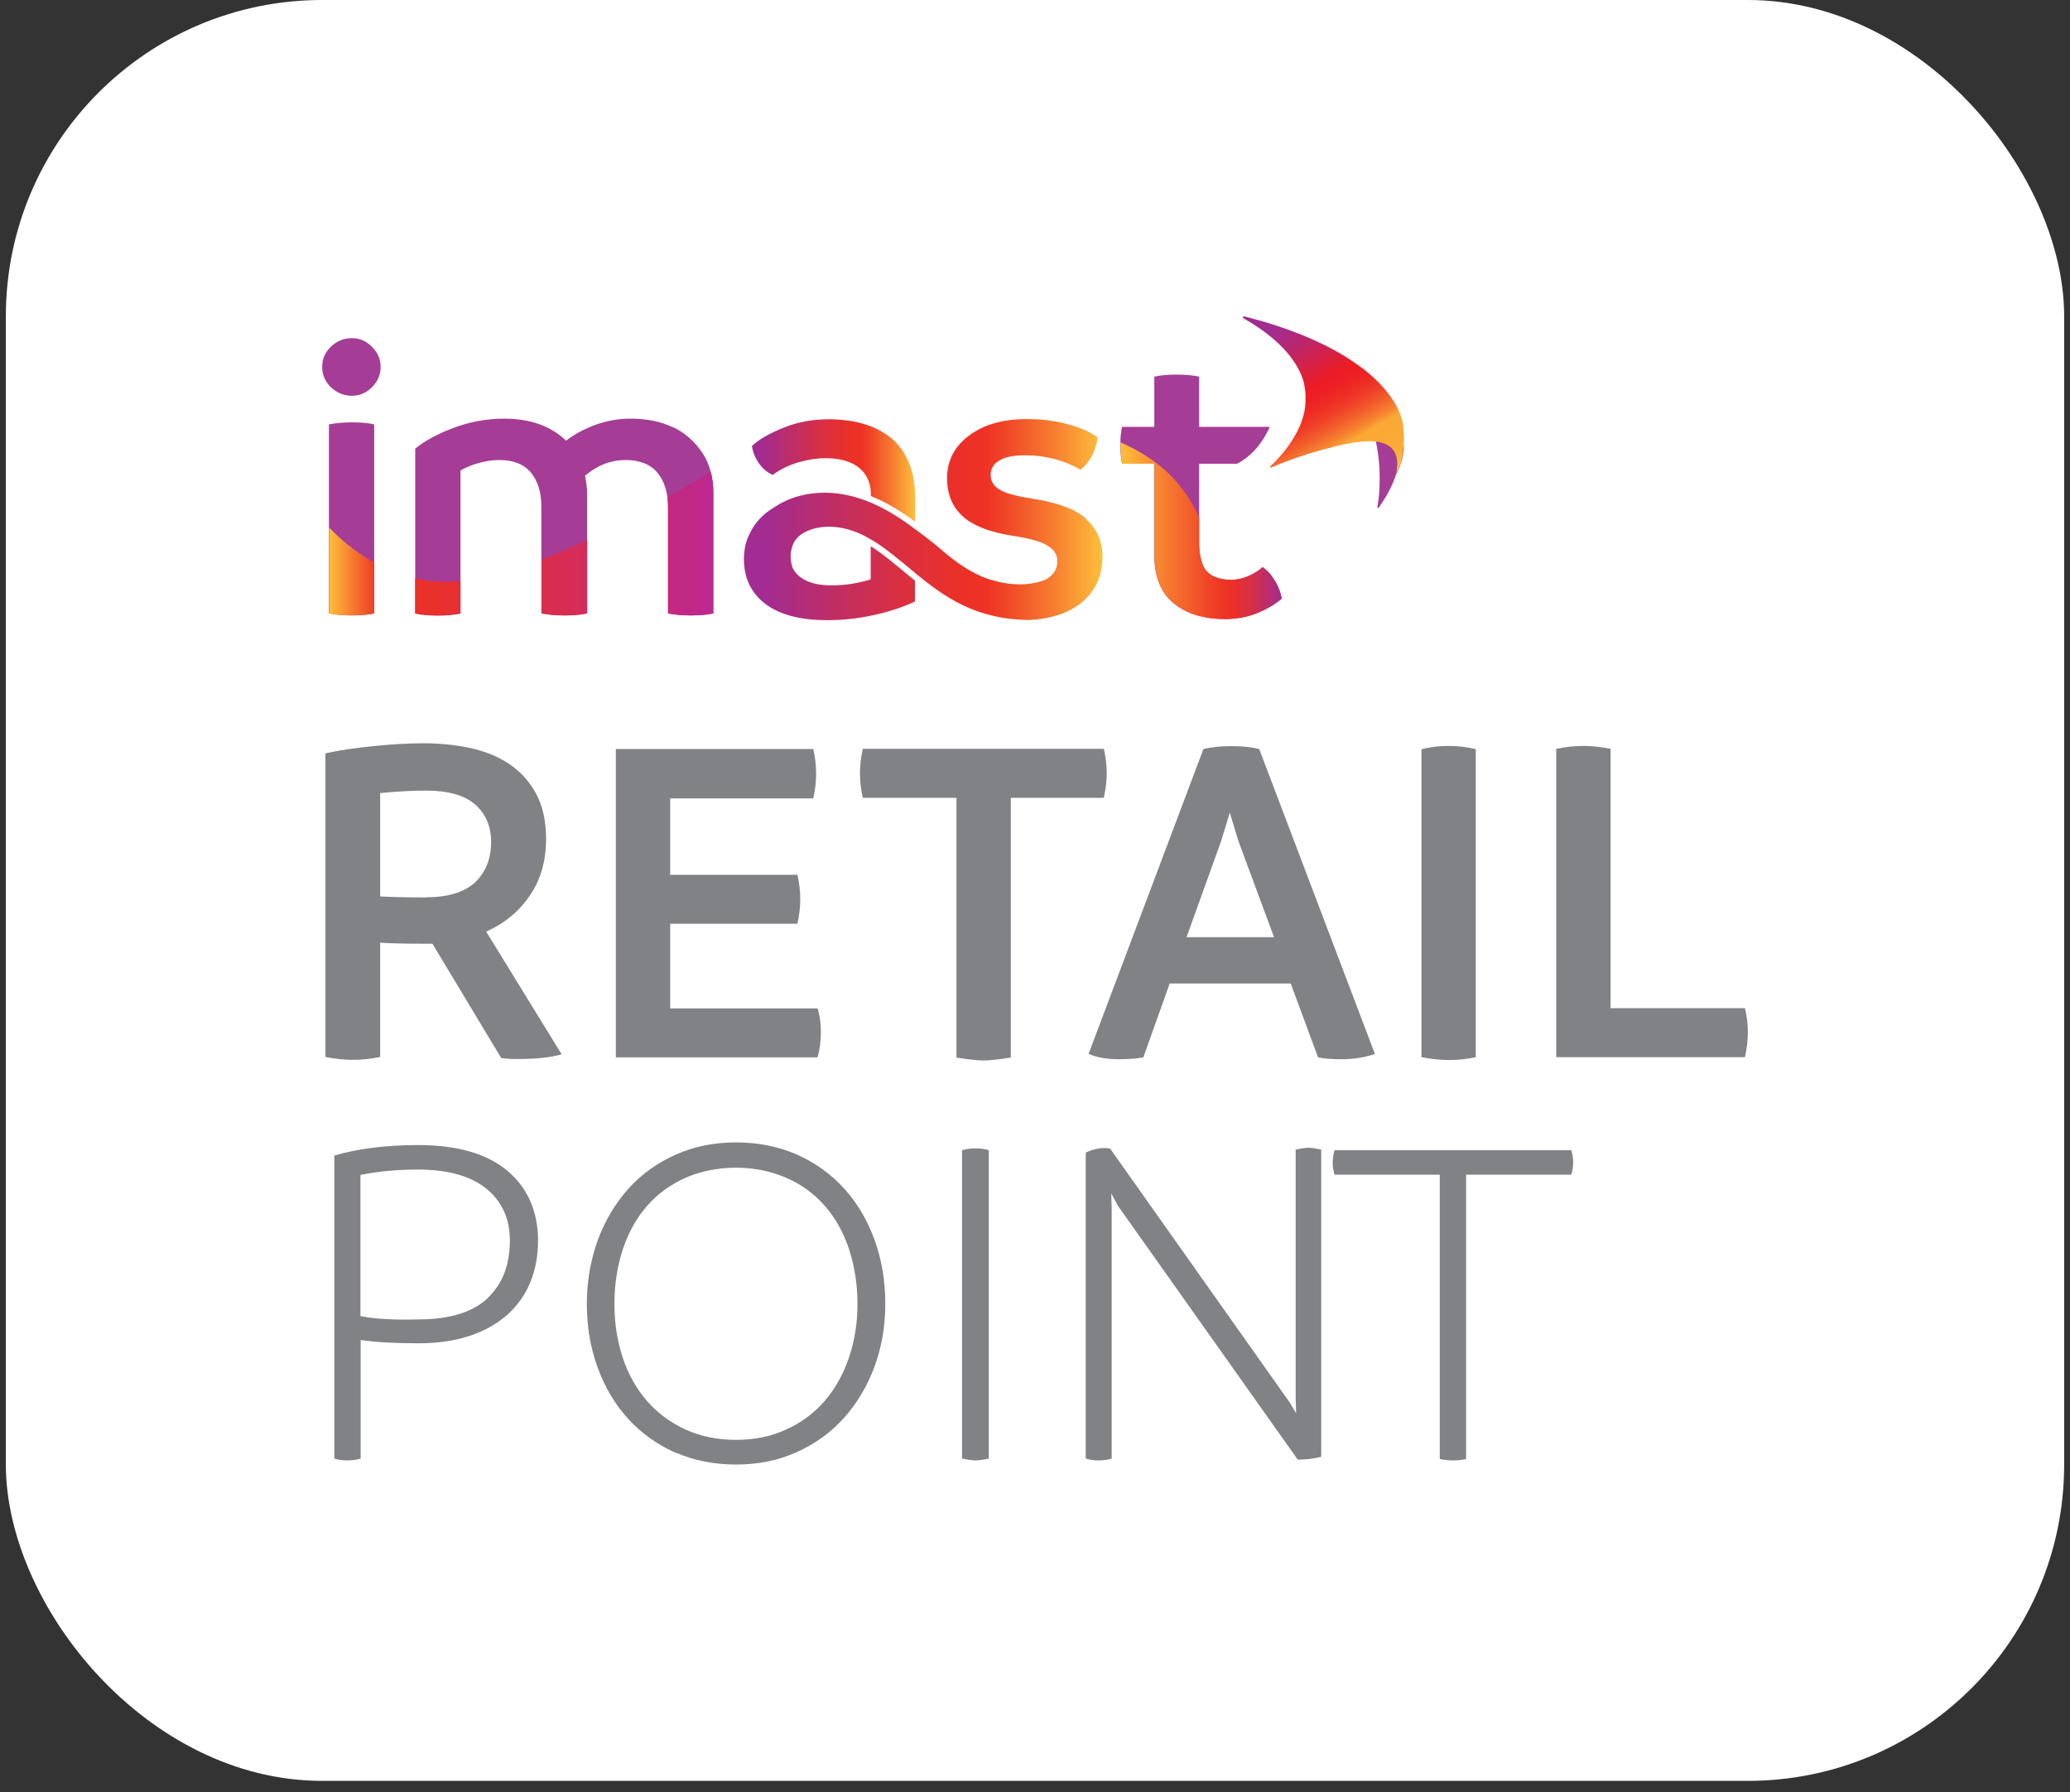 <svg width="134" height="116" viewBox="0 0 134 116" fill="none" xmlns="http://www.w3.org/2000/svg">
<rect x="0" y="0" width="134" height="116" fill="#333333" stroke="none"/>
<rect x="0.379" width="133.243" height="115.27" rx="20.475" fill="white"/>
<path d="M81.73 36.704C81.517 36.917 81.224 37.103 80.837 37.277C80.451 37.45 80.065 37.53 79.692 37.53C79.212 37.53 78.799 37.437 78.479 37.263C78.146 37.077 77.933 36.81 77.813 36.437C77.693 36.064 77.626 35.678 77.626 35.265V30.015H80.078C80.971 29.562 81.73 28.696 82.196 27.63H77.626V24.379C77.253 24.299 76.774 24.246 76.201 24.246C75.628 24.246 75.135 24.286 74.722 24.379V27.63H72.63C72.563 27.977 72.523 28.363 72.523 28.79C72.523 29.256 72.563 29.655 72.63 30.002H74.722V35.918C74.722 37.317 75.135 38.356 75.961 39.035C76.787 39.715 77.906 40.061 79.292 40.061C80.051 40.061 80.744 39.928 81.37 39.675C81.996 39.422 82.529 39.102 82.956 38.742C82.903 38.369 82.756 37.969 82.516 37.583C82.276 37.183 82.01 36.89 81.717 36.704H81.73Z" fill="#A53D96"/>
<path d="M81.732 36.703C81.519 36.917 81.226 37.103 80.84 37.276C80.453 37.45 80.067 37.53 79.694 37.53C79.214 37.53 78.801 37.436 78.481 37.263C78.148 37.077 77.935 36.81 77.815 36.437C77.695 36.064 77.629 35.678 77.629 35.265V33.506C77.296 32.76 76.829 31.947 76.15 31.174C75.15 30.015 73.832 29.202 72.539 28.629C72.539 28.683 72.539 28.749 72.539 28.803C72.539 29.269 72.579 29.669 72.646 30.015H74.737V35.931C74.737 37.33 75.15 38.369 75.977 39.048C76.803 39.728 77.922 40.074 79.308 40.074C80.067 40.074 80.76 39.941 81.386 39.688C82.012 39.435 82.545 39.115 82.972 38.755C82.918 38.382 82.772 37.983 82.532 37.596C82.292 37.197 82.025 36.903 81.732 36.717V36.703Z" fill="url(#paint0_linear_1635_19574)"/>
<path d="M21.428 25.072C21.055 24.712 20.855 24.273 20.855 23.753C20.855 23.233 21.042 22.794 21.428 22.434C21.801 22.074 22.254 21.888 22.774 21.888C23.294 21.888 23.707 22.074 24.08 22.447C24.453 22.82 24.639 23.247 24.639 23.753C24.639 24.259 24.453 24.686 24.08 25.059C23.707 25.432 23.28 25.618 22.774 25.618C22.268 25.618 21.815 25.432 21.428 25.072Z" fill="#A53D96"/>
<path d="M21.293 39.701V27.47C21.706 27.39 22.199 27.337 22.772 27.337C23.345 27.337 23.838 27.377 24.224 27.47V39.701C23.851 39.781 23.358 39.834 22.772 39.834C22.186 39.834 21.706 39.794 21.293 39.701Z" fill="#A53D96"/>
<path d="M43.587 27.657C44.36 28.03 44.986 28.589 45.465 29.309C45.945 30.028 46.172 30.908 46.172 31.92V39.701C45.798 39.781 45.306 39.835 44.719 39.835C44.133 39.835 43.64 39.795 43.24 39.701V32.8C43.24 31.88 43.014 31.148 42.561 30.601C42.108 30.055 41.415 29.775 40.482 29.775C39.55 29.775 38.684 30.108 37.871 30.788C37.951 31.188 38.004 31.561 38.004 31.92V39.701C37.631 39.781 37.138 39.835 36.552 39.835C35.966 39.835 35.473 39.795 35.046 39.701V32.8C35.046 31.88 34.82 31.148 34.38 30.601C33.927 30.055 33.248 29.775 32.315 29.775C31.889 29.775 31.436 29.842 30.969 29.975C30.503 30.108 30.117 30.268 29.81 30.455V39.715C29.437 39.795 28.944 39.848 28.331 39.848C27.785 39.848 27.292 39.808 26.879 39.715V29.042C27.452 28.563 28.265 28.11 29.317 27.71C30.37 27.31 31.489 27.097 32.635 27.097C34.327 27.097 35.659 27.577 36.645 28.523C37.178 28.11 37.818 27.763 38.55 27.497C39.283 27.23 40.043 27.097 40.815 27.097C41.881 27.097 42.801 27.284 43.587 27.67V27.657Z" fill="#A53D96"/>
<path d="M50.022 30.735C50.541 30.362 51.114 30.082 51.74 29.909C52.367 29.736 52.939 29.656 53.432 29.656C54.378 29.656 55.111 29.869 55.617 30.282C56.124 30.695 56.377 31.268 56.377 32.014V32.107C57.443 32.534 58.402 33.147 59.242 33.773V32.201C59.242 31.335 59.108 30.575 58.828 29.922C58.549 29.27 58.162 28.736 57.669 28.337C57.163 27.937 56.577 27.631 55.884 27.431C55.191 27.231 54.445 27.138 53.632 27.138C52.58 27.138 51.594 27.324 50.688 27.697C49.768 28.07 49.102 28.457 48.676 28.87C48.742 29.283 48.889 29.656 49.129 29.989C49.355 30.322 49.662 30.575 50.022 30.748V30.735Z" fill="url(#paint1_linear_1635_19574)"/>
<path d="M70.327 33.587C69.634 32.96 68.448 32.521 66.769 32.267C65.757 32.108 65.064 31.921 64.691 31.681C64.318 31.455 64.131 31.135 64.131 30.735C64.131 30.335 64.318 30.029 64.691 29.803C65.064 29.576 65.624 29.47 66.356 29.47C67.662 29.47 68.861 29.776 69.954 30.402C70.553 29.922 70.926 29.216 71.06 28.31C70.607 27.977 69.98 27.697 69.168 27.471C68.355 27.244 67.449 27.125 66.45 27.125C64.917 27.125 63.678 27.484 62.732 28.19C61.786 28.896 61.307 29.816 61.307 30.962C61.307 32.001 61.653 32.814 62.333 33.427C63.012 34.039 64.091 34.453 65.557 34.679C66.609 34.839 67.356 35.039 67.795 35.305C68.235 35.558 68.448 35.905 68.448 36.318C68.448 36.771 68.262 37.117 67.875 37.397C67.835 37.424 67.782 37.45 67.729 37.49C67.729 37.49 67.675 37.517 67.582 37.557C67.489 37.597 67.369 37.637 67.262 37.663C66.689 37.823 65.637 37.97 64.211 37.544C64.211 37.544 64.198 37.544 64.185 37.544C63.998 37.49 63.812 37.424 63.625 37.344C63.558 37.317 63.478 37.291 63.412 37.251C62.719 36.931 61.96 36.451 61.147 35.758C60.547 35.239 60.001 34.812 59.508 34.453C59.428 34.386 59.335 34.319 59.242 34.253C58.336 33.573 57.296 32.88 56.111 32.427C53.539 31.428 51.367 31.974 50.115 32.84C49.315 33.307 48.849 33.906 48.583 34.439C48.569 34.466 48.556 34.492 48.543 34.519C48.543 34.546 48.516 34.572 48.503 34.599C48.503 34.612 48.489 34.639 48.476 34.652C48.223 35.212 48.196 35.625 48.196 35.625C48.17 35.812 48.156 35.985 48.156 36.158C48.156 37.397 48.609 38.37 49.529 39.076C50.448 39.782 51.78 40.142 53.566 40.142C54.552 40.142 55.551 40.035 56.577 39.809C57.603 39.582 58.482 39.289 59.228 38.929V37.584C59.055 37.45 58.895 37.304 58.722 37.17C57.936 36.518 57.19 35.878 56.364 35.358V37.504C55.538 37.757 54.698 37.89 53.832 37.89C52.966 37.89 52.313 37.717 51.847 37.384C51.62 37.224 51.447 37.024 51.327 36.797C51.167 36.371 51.087 35.825 51.354 35.199C51.78 34.159 54.019 33.48 56.35 34.906C56.35 34.906 56.364 34.906 56.377 34.919C56.377 34.919 56.444 34.959 56.483 34.972C57.376 35.518 58.189 36.225 58.975 36.864C59.068 36.944 59.162 37.011 59.242 37.091C61.133 38.636 63.159 40.115 66.689 40.128C68.049 40.048 69.141 39.689 69.954 39.049C70.886 38.316 71.366 37.317 71.366 36.038C71.366 35.039 71.02 34.226 70.314 33.613L70.327 33.587Z" fill="url(#paint2_linear_1635_19574)"/>
<path d="M21.293 39.701C21.706 39.781 22.199 39.834 22.772 39.834C23.345 39.834 23.838 39.794 24.224 39.701V36.41C22.932 35.69 21.946 34.811 21.306 34.145V39.701H21.293ZM26.876 37.436V39.701C27.289 39.781 27.768 39.834 28.328 39.834C28.927 39.834 29.42 39.794 29.807 39.701V37.609C29.5 37.636 29.194 37.662 28.901 37.662C28.181 37.662 27.515 37.582 26.889 37.436H26.876ZM45.995 30.534C45.169 31.041 44.236 31.613 43.21 32.2C43.237 32.386 43.25 32.586 43.25 32.799V39.701C43.65 39.781 44.143 39.834 44.729 39.834C45.316 39.834 45.795 39.794 46.182 39.701V31.92C46.182 31.427 46.128 30.96 46.008 30.534H45.995ZM35.056 39.701C35.469 39.781 35.976 39.834 36.562 39.834C37.148 39.834 37.628 39.794 38.014 39.701V34.944C37.028 35.411 36.042 35.837 35.07 36.21V39.688L35.056 39.701Z" fill="url(#paint3_linear_1635_19574)"/>
<path d="M90.426 30.641C90.572 30.334 90.679 30.028 90.759 29.761C90.826 29.468 90.865 29.189 90.892 28.949L90.239 28.416L88.934 28.029C89.267 29.255 89.333 30.401 89.307 31.28C89.307 31.947 89.213 32.533 89.16 32.826C89.16 32.852 89.187 32.879 89.213 32.879H89.24C89.906 31.933 90.226 31.187 90.386 30.667C90.386 30.667 90.386 30.654 90.399 30.641H90.426Z" fill="#A53D96"/>
<path d="M90.853 27.657C90.587 25.405 87.949 23.66 87.949 23.66C85.351 21.741 81.687 20.755 80.514 20.475C80.488 20.475 80.461 20.502 80.461 20.542C80.461 20.542 80.461 20.568 80.461 20.582C83.459 22.274 84.231 23.992 84.431 24.885C84.431 24.885 84.431 24.899 84.431 24.912C84.431 24.939 84.431 24.965 84.445 24.992C84.485 25.192 84.511 25.405 84.511 25.618C84.511 25.698 84.511 25.765 84.511 25.845C84.551 27.83 82.859 29.602 82.233 30.188C82.22 30.215 82.22 30.255 82.233 30.268C82.233 30.268 82.246 30.268 82.26 30.268C83.832 29.615 85.097 29.229 85.977 29.016C87.323 28.642 88.695 28.416 89.454 28.656C90.587 28.976 90.52 30.055 90.374 30.694C90.547 30.348 90.667 30.015 90.747 29.708C91 28.536 90.827 27.67 90.827 27.67L90.853 27.657Z" fill="url(#paint4_linear_1635_19574)"/>
<path d="M36.362 68.241C35.616 68.454 34.683 68.547 33.564 68.547C33.031 68.547 32.658 68.521 32.445 68.481L27.995 61.086H27.528C26.249 61.086 25.263 61.059 24.61 61.02V68.414C24.024 68.534 23.438 68.601 22.838 68.601C22.279 68.601 21.693 68.534 21.066 68.414V48.762C21.919 48.575 22.945 48.415 24.144 48.295C25.343 48.175 26.449 48.109 27.435 48.109C28.421 48.109 29.407 48.202 30.366 48.402C31.326 48.602 32.178 48.935 32.911 49.415C33.644 49.894 34.243 50.534 34.683 51.333C35.123 52.133 35.349 53.119 35.349 54.304C35.349 55.717 35.003 56.943 34.297 57.968C33.591 59.008 32.645 59.78 31.472 60.3L36.349 68.228L36.362 68.241ZM27.622 58.075C29.034 58.075 30.073 57.742 30.766 57.102C31.445 56.45 31.792 55.584 31.792 54.504C31.792 53.492 31.445 52.679 30.766 52.079C30.087 51.48 29.021 51.173 27.595 51.173C26.689 51.173 25.69 51.227 24.61 51.333V58.022C25.29 58.062 26.303 58.088 27.622 58.088V58.075Z" fill="#808285"/>
<path d="M53.138 66.788C53.138 67.388 53.071 67.934 52.924 68.44H39.867V48.481H52.645C52.764 48.974 52.831 49.521 52.831 50.094C52.831 50.613 52.764 51.146 52.645 51.679H43.385V56.622H51.619C51.739 57.142 51.805 57.675 51.805 58.208C51.805 58.701 51.739 59.234 51.619 59.793H43.385V65.269H52.924C53.071 65.722 53.138 66.229 53.138 66.788Z" fill="#808285"/>
<path d="M71.47 51.64H65.434V68.454C64.648 68.574 64.062 68.641 63.662 68.641C63.263 68.641 62.703 68.574 61.917 68.454V51.64H55.855C55.735 51.107 55.668 50.574 55.668 50.054C55.668 49.535 55.735 48.988 55.855 48.469H71.457C71.576 48.988 71.643 49.521 71.643 50.054C71.643 50.547 71.576 51.08 71.457 51.64H71.47Z" fill="#808285"/>
<path d="M89.002 68.214C88.376 68.441 87.643 68.561 86.79 68.561C86.204 68.561 85.724 68.521 85.325 68.441L83.553 63.658H75.718L74.013 68.441C73.533 68.521 73.014 68.561 72.427 68.561C71.641 68.561 70.988 68.441 70.469 68.214L77.903 48.482C78.383 48.362 78.996 48.295 79.742 48.295C80.448 48.295 81.034 48.362 81.514 48.482L89.002 68.214ZM82.473 60.66L80.168 54.438L79.609 52.599L79.049 54.438L76.811 60.66H82.473Z" fill="#808285"/>
<path d="M92.016 68.427V48.495C92.575 48.348 93.162 48.282 93.761 48.282C94.361 48.282 94.974 48.348 95.533 48.495V68.427C94.974 68.547 94.401 68.614 93.828 68.614C93.255 68.614 92.642 68.547 92.029 68.427H92.016Z" fill="#808285"/>
<path d="M113.147 66.815C113.147 67.335 113.08 67.868 112.96 68.427H100.742V48.468C101.342 48.348 101.928 48.282 102.488 48.282C103.087 48.282 103.673 48.348 104.26 48.468V65.256H112.96C113.08 65.776 113.147 66.295 113.147 66.815Z" fill="#808285"/>
<path d="M32.833 75.769C34.151 76.875 34.818 78.38 34.831 80.286C34.831 81.258 34.671 82.151 34.338 82.977C34.005 83.79 33.512 84.496 32.846 85.095C32.18 85.682 31.367 86.148 30.394 86.468C29.422 86.787 28.316 86.947 27.103 86.947C25.584 86.947 24.332 86.881 23.346 86.734V94.409C23.093 94.489 22.813 94.528 22.48 94.528C22.174 94.528 21.894 94.489 21.641 94.409V74.796C23.173 74.343 24.985 74.117 27.077 74.117C29.608 74.117 31.527 74.676 32.846 75.782L32.833 75.769ZM31.54 84.043C32.513 83.137 33.006 81.898 33.006 80.299C33.006 78.886 32.499 77.767 31.487 76.941C30.474 76.115 28.995 75.702 27.037 75.702C25.758 75.702 24.518 75.809 23.333 76.049V85.189C24.265 85.375 25.505 85.442 27.063 85.402C29.075 85.402 30.567 84.949 31.54 84.056V84.043Z" fill="#808285"/>
<path d="M43.744 94.036C42.558 93.516 41.532 92.784 40.666 91.838C39.8 90.891 39.147 89.786 38.681 88.493C38.215 87.214 37.988 85.842 37.988 84.39C37.988 82.937 38.228 81.605 38.681 80.313C39.147 79.034 39.814 77.914 40.666 76.955C41.519 75.996 42.558 75.263 43.757 74.73C44.956 74.197 46.249 73.944 47.648 73.944C49.047 73.944 50.353 74.197 51.552 74.717C52.738 75.236 53.764 75.969 54.63 76.915C55.496 77.861 56.148 78.967 56.615 80.259C57.081 81.538 57.308 82.924 57.308 84.39C57.308 85.855 57.081 87.174 56.615 88.44C56.148 89.719 55.482 90.825 54.63 91.784C53.764 92.743 52.738 93.476 51.538 94.009C50.339 94.542 49.047 94.795 47.648 94.795C46.249 94.795 44.943 94.542 43.744 94.023V94.036ZM50.859 92.544C51.845 92.104 52.671 91.491 53.364 90.705C54.043 89.919 54.576 88.986 54.949 87.894C55.322 86.801 55.509 85.642 55.509 84.403C55.509 83.164 55.322 81.965 54.963 80.859C54.603 79.766 54.07 78.82 53.377 78.034C52.684 77.248 51.845 76.635 50.859 76.222C49.873 75.796 48.807 75.583 47.648 75.583C46.489 75.583 45.383 75.796 44.41 76.222C43.438 76.648 42.598 77.248 41.905 78.034C41.213 78.82 40.68 79.766 40.32 80.859C39.96 81.965 39.774 83.137 39.774 84.403C39.774 85.669 39.96 86.814 40.32 87.894C40.68 88.986 41.213 89.919 41.905 90.705C42.598 91.491 43.438 92.104 44.41 92.544C45.383 92.983 46.462 93.197 47.648 93.197C48.834 93.197 49.886 92.983 50.859 92.544Z" fill="#808285"/>
<path d="M62.277 94.409V74.45C62.544 74.37 62.837 74.33 63.143 74.33C63.477 74.33 63.77 74.37 64.009 74.45V94.409C63.636 94.489 63.343 94.529 63.143 94.529C62.983 94.529 62.69 94.489 62.277 94.409Z" fill="#808285"/>
<path d="M85.527 74.423V94.288C85.088 94.408 84.582 94.475 84.008 94.475L72.377 78.06L71.937 77.247L71.964 78.18V94.408C71.711 94.488 71.431 94.528 71.125 94.528C70.818 94.528 70.538 94.488 70.285 94.408V74.609C70.472 74.503 70.725 74.423 71.031 74.356C71.338 74.29 71.618 74.29 71.871 74.356L83.502 90.797L83.902 91.477L83.875 90.478V74.409C84.248 74.329 84.515 74.29 84.688 74.29C84.875 74.29 85.154 74.329 85.527 74.409V74.423Z" fill="#808285"/>
<path d="M101.716 76.035H94.907V94.435C94.641 94.502 94.348 94.528 94.041 94.528C93.775 94.528 93.495 94.502 93.202 94.435V76.035H86.393C86.313 75.782 86.273 75.529 86.273 75.262C86.273 74.969 86.313 74.703 86.393 74.45H101.716C101.795 74.703 101.836 74.969 101.836 75.262C101.836 75.529 101.795 75.795 101.716 76.035Z" fill="#808285"/>
<defs>
<linearGradient id="paint0_linear_1635_19574" x1="82.985" y1="34.345" x2="72.539" y2="34.345" gradientUnits="userSpaceOnUse">
<stop stop-color="#A22C91"/>
<stop offset="0.1" stop-color="#BE2D67"/>
<stop offset="0.2" stop-color="#D82F43"/>
<stop offset="0.29" stop-color="#E8302C"/>
<stop offset="0.34" stop-color="#EE3124"/>
<stop offset="0.46" stop-color="#F04627"/>
<stop offset="0.72" stop-color="#F67C30"/>
<stop offset="1" stop-color="#FEBF3B"/>
</linearGradient>
<linearGradient id="paint1_linear_1635_19574" x1="48.676" y1="30.429" x2="59.242" y2="30.429" gradientUnits="userSpaceOnUse">
<stop offset="0.06" stop-color="#A22C91"/>
<stop offset="0.24" stop-color="#BE2D67"/>
<stop offset="0.42" stop-color="#D82F43"/>
<stop offset="0.57" stop-color="#E8302C"/>
<stop offset="0.67" stop-color="#EE3124"/>
<stop offset="0.73" stop-color="#F04627"/>
<stop offset="0.86" stop-color="#F67C30"/>
<stop offset="1" stop-color="#FEBF3B"/>
</linearGradient>
<linearGradient id="paint2_linear_1635_19574" x1="48.183" y1="33.613" x2="71.366" y2="33.613" gradientUnits="userSpaceOnUse">
<stop offset="0.06" stop-color="#A22C91"/>
<stop offset="0.24" stop-color="#BE2D67"/>
<stop offset="0.42" stop-color="#D82F43"/>
<stop offset="0.57" stop-color="#E8302C"/>
<stop offset="0.67" stop-color="#EE3124"/>
<stop offset="0.73" stop-color="#F04627"/>
<stop offset="0.86" stop-color="#F67C30"/>
<stop offset="1" stop-color="#FEBF3B"/>
</linearGradient>
<linearGradient id="paint3_linear_1635_19574" x1="46.168" y1="35.184" x2="21.293" y2="35.184" gradientUnits="userSpaceOnUse">
<stop stop-color="#BD2790"/>
<stop offset="0.25" stop-color="#CF2A67"/>
<stop offset="0.51" stop-color="#DF2E43"/>
<stop offset="0.73" stop-color="#EA302C"/>
<stop offset="0.86" stop-color="#EE3124"/>
<stop offset="0.89" stop-color="#F04627"/>
<stop offset="0.94" stop-color="#F67C30"/>
<stop offset="1" stop-color="#FEBF3B"/>
</linearGradient>
<linearGradient id="paint4_linear_1635_19574" x1="88.388" y1="31.84" x2="81.5" y2="19.889" gradientUnits="userSpaceOnUse">
<stop stop-color="#FEE337"/>
<stop offset="0.02" stop-color="#FDCE36"/>
<stop offset="0.05" stop-color="#FBBD36"/>
<stop offset="0.08" stop-color="#FAB135"/>
<stop offset="0.12" stop-color="#FAAA35"/>
<stop offset="0.24" stop-color="#FAA935"/>
<stop offset="0.28" stop-color="#F68130"/>
<stop offset="0.34" stop-color="#F25D2B"/>
<stop offset="0.39" stop-color="#F04028"/>
<stop offset="0.45" stop-color="#EE2C25"/>
<stop offset="0.5" stop-color="#ED2024"/>
<stop offset="0.55" stop-color="#ED1C24"/>
<stop offset="0.74" stop-color="#BF2566"/>
<stop offset="0.87" stop-color="#A22C91"/>
</linearGradient>
</defs>
</svg>
